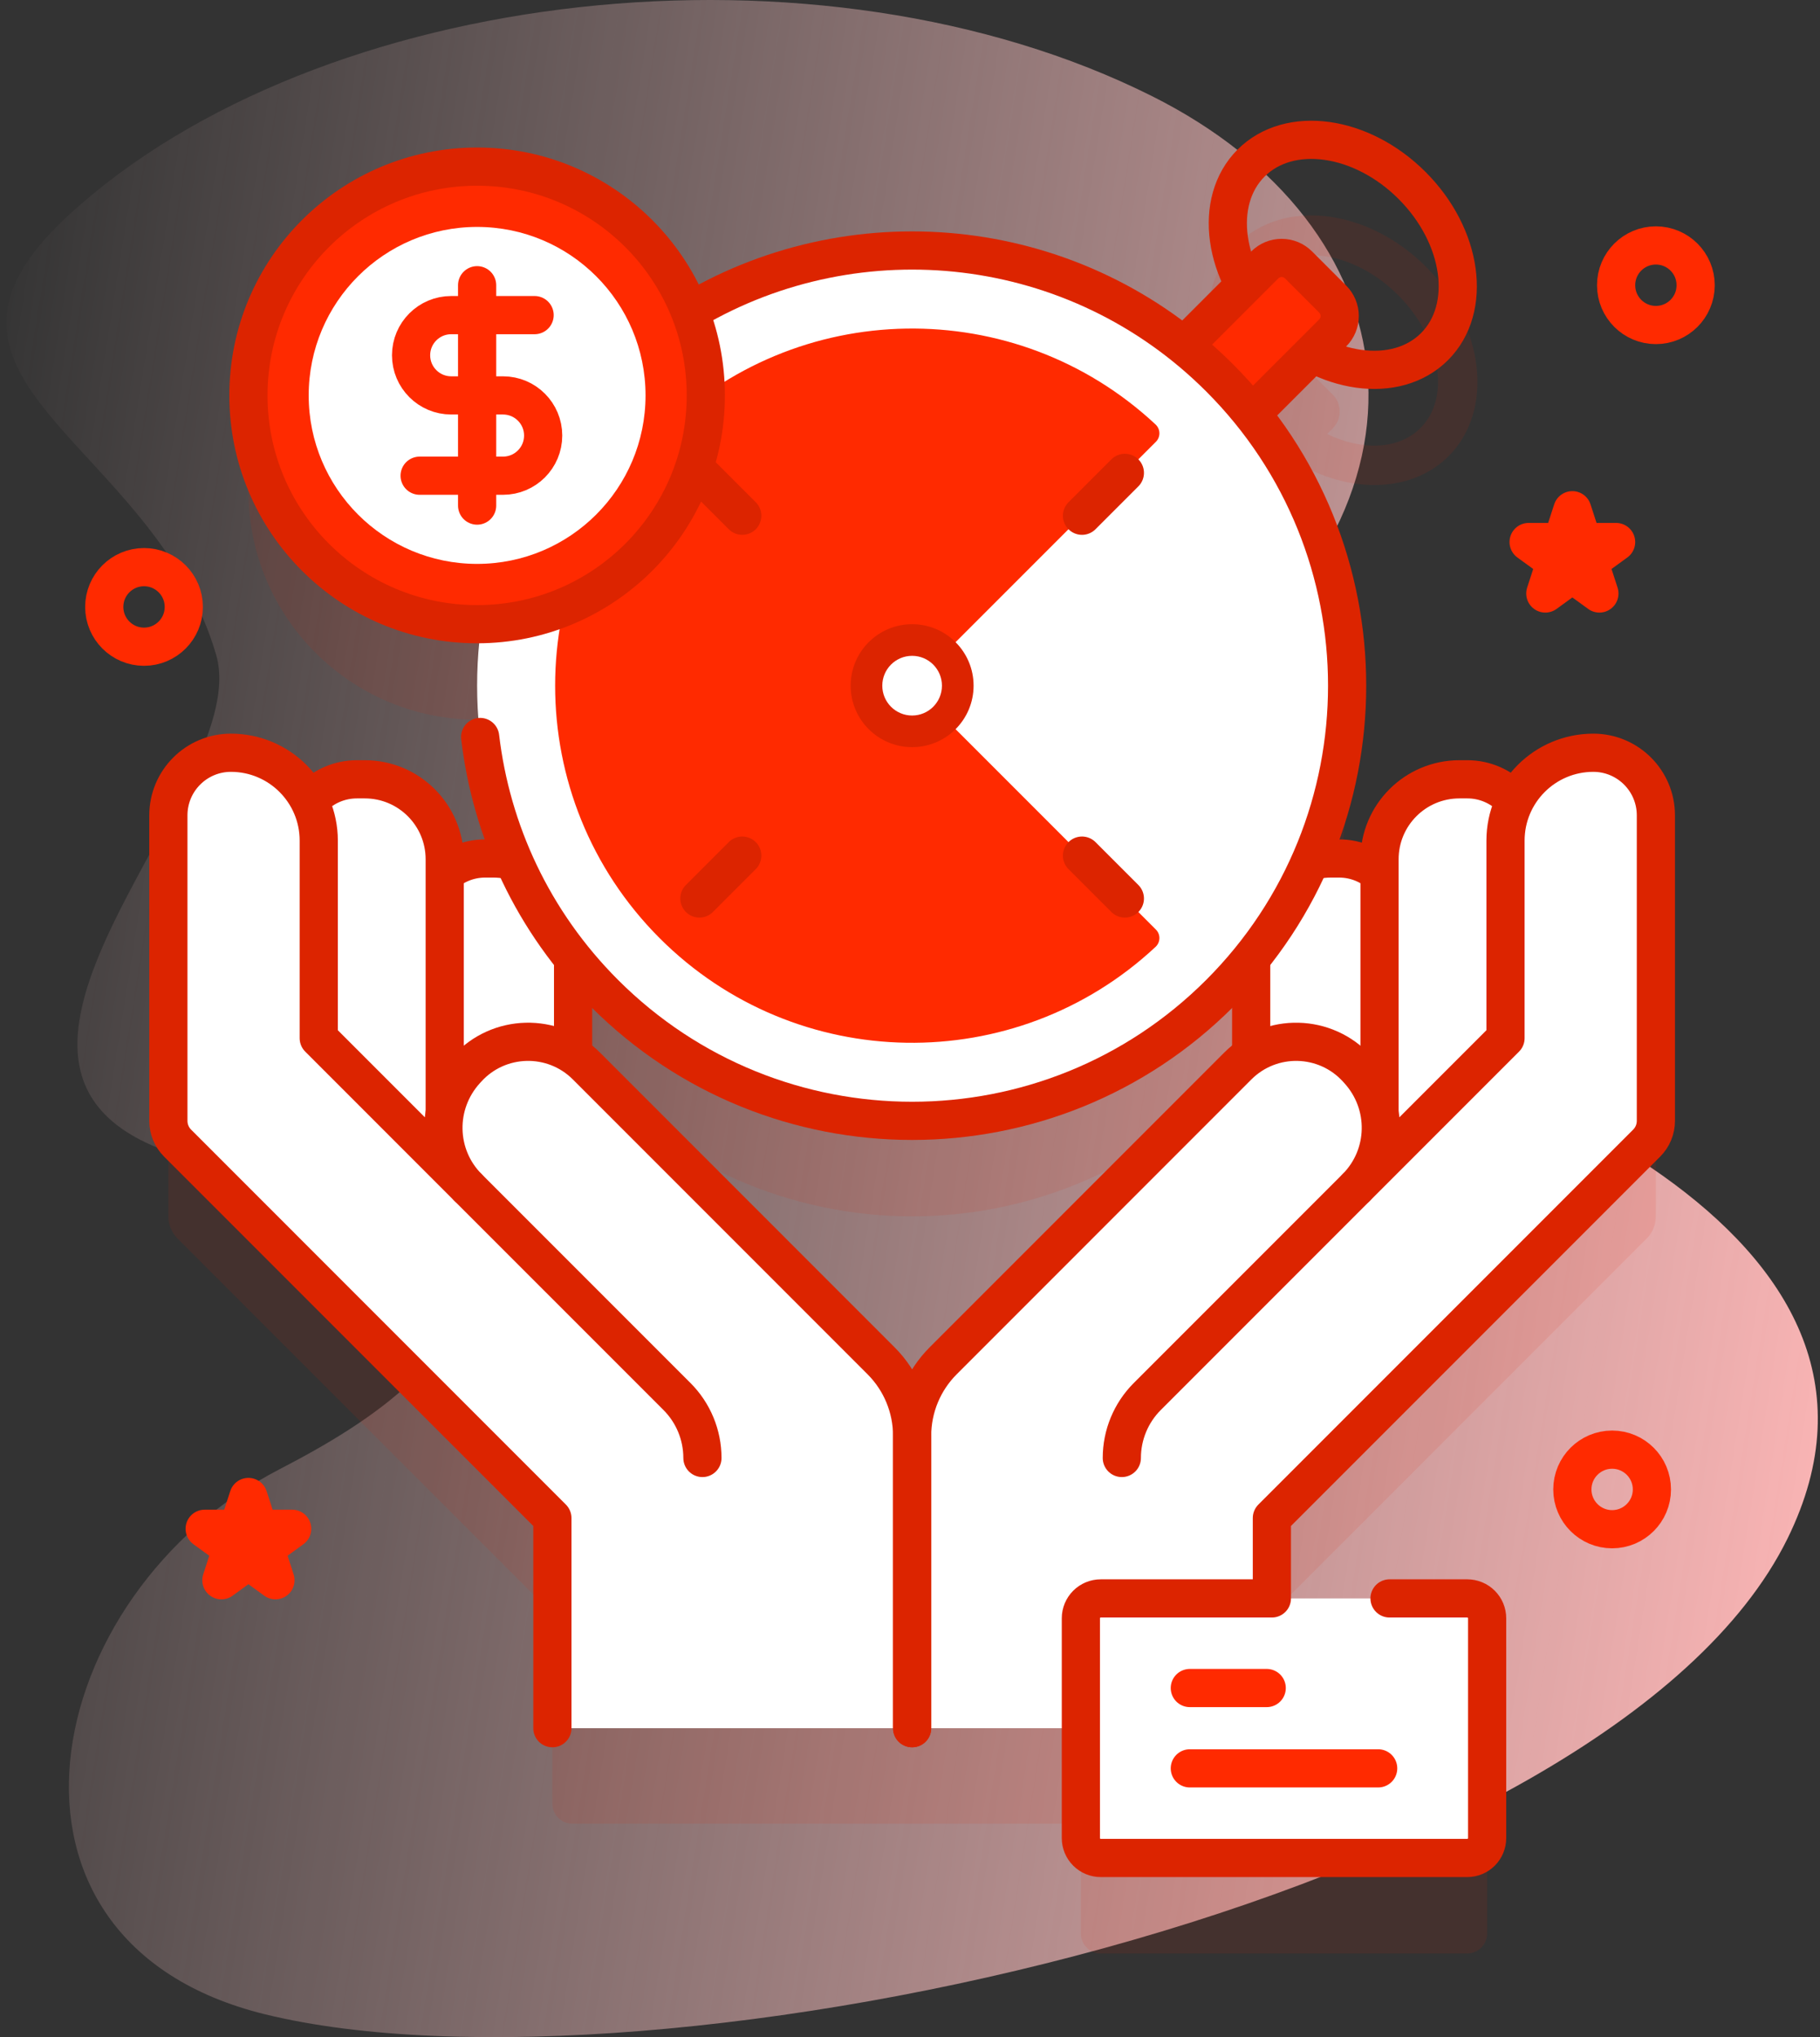 <svg width="143" height="160" viewBox="0 0 143 160" fill="none" xmlns="http://www.w3.org/2000/svg">
<rect x="0" y="0" width="143" height="160" fill="#333333" stroke="none"/>
<path d="M5.413 16.879C25.07 -1.143 64.456 -5.513 90.547 7.567C110.727 17.683 114.759 39.228 92.551 55.387C83.073 62.283 85.184 75.508 97.063 78.366C116.835 83.123 152.347 96.692 140.443 120.85C126.39 149.371 51.146 165.646 20.809 158.201C-2.468 152.488 2.889 125.247 21.978 115.388C29.137 111.69 37.931 106.097 36.541 98.158C35.429 91.81 24.017 92.767 17.678 91.61C-9.571 86.636 20.184 62.459 16.988 51.449C12.09 34.572 -8.873 29.975 5.413 16.879Z" fill="url(#paint0_linear_1301_165)"/>
<path opacity="0.1" d="M125.189 66.622C122.49 66.622 120.155 68.172 119.022 70.429C118.12 69.377 116.784 68.708 115.29 68.708H114.669C111.202 68.708 108.391 71.519 108.391 74.986V76.102C107.504 75.342 106.373 74.925 105.205 74.926H104.584C104.016 74.926 103.469 75.008 102.945 75.149C107.982 63.721 106.453 50.098 98.357 40.003L101.974 36.386C103.924 37.511 106.018 38.094 107.99 38.094C110.22 38.094 112.292 37.353 113.818 35.828C117.43 32.215 116.64 25.548 112.056 20.964C109.892 18.8 107.2 17.4 104.475 17.02C101.589 16.618 99.003 17.393 97.194 19.203C95.384 21.012 94.609 23.598 95.011 26.484C95.229 28.049 95.786 29.603 96.629 31.053L93.018 34.664C81.817 25.681 66.276 24.787 54.206 31.971C51.578 25.306 45.086 20.587 37.488 20.587C27.564 20.587 19.519 28.632 19.519 38.556C19.519 48.48 27.564 56.525 37.488 56.525C37.603 56.525 37.717 56.518 37.831 56.516C36.94 62.788 37.791 69.259 40.387 75.148C39.853 75.002 39.303 74.927 38.749 74.925H38.129C36.912 74.925 35.8 75.37 34.942 76.102V74.986C34.942 71.519 32.131 68.708 28.664 68.708H28.043C26.549 68.708 25.213 69.377 24.312 70.429C23.178 68.172 20.843 66.622 18.145 66.622C15.43 66.622 13.229 68.823 13.229 71.538V95.533C13.229 96.19 13.489 96.819 13.954 97.283L43.401 126.731V141.672C43.401 142.087 43.566 142.484 43.859 142.777C44.152 143.07 44.549 143.235 44.964 143.235H84.925V151.865C84.925 152.28 85.09 152.677 85.383 152.97C85.676 153.263 86.073 153.428 86.488 153.428H115.284C115.698 153.428 116.095 153.263 116.388 152.97C116.681 152.677 116.846 152.28 116.846 151.865V134.604C116.846 134.19 116.681 133.792 116.388 133.499C116.095 133.206 115.698 133.042 115.284 133.042H99.932V126.731L129.38 97.283C129.61 97.053 129.792 96.781 129.916 96.48C130.041 96.18 130.105 95.858 130.105 95.533V71.538C130.105 68.823 127.904 66.622 125.189 66.622ZM99.403 21.413C100.301 20.515 101.564 20.043 103.026 20.043C103.356 20.043 103.696 20.067 104.044 20.116C106.1 20.402 108.16 21.488 109.846 23.174C113.211 26.539 114.002 31.224 111.608 33.618C109.895 35.33 107.009 35.412 104.273 34.087L104.714 33.646C105.065 33.294 105.263 32.817 105.263 32.32C105.263 31.823 105.065 31.346 104.714 30.994L102.027 28.307C101.675 27.956 101.198 27.758 100.701 27.758C100.204 27.758 99.727 27.956 99.375 28.307L98.936 28.746C98.515 27.869 98.233 26.961 98.106 26.054C97.843 24.16 98.303 22.512 99.403 21.413ZM98.306 90.372C97.929 90.618 97.579 90.902 97.261 91.221L74.107 114.377C72.544 115.94 71.666 118.06 71.666 120.271C71.666 118.06 70.788 115.94 69.225 114.377L46.072 91.221C45.754 90.902 45.404 90.618 45.027 90.372V82.769C45.801 83.73 46.626 84.649 47.498 85.522C60.846 98.87 82.487 98.87 95.834 85.522C96.719 84.638 97.538 83.713 98.305 82.76V90.372H98.306Z" fill="#DC2400"/>
<path d="M110.121 97.214V72.341C110.121 69.626 107.92 67.425 105.204 67.425H104.583C101.116 67.425 98.306 70.236 98.306 73.703V97.213H110.121V97.214Z" fill="white"/>
<path d="M110.121 97.214V72.341C110.121 69.626 107.92 67.425 105.204 67.425H104.583C101.116 67.425 98.306 70.236 98.306 73.703V97.213H110.121V97.214Z" stroke="#DC2400" stroke-width="3" stroke-miterlimit="10" stroke-linecap="round" stroke-linejoin="round"/>
<path d="M120.207 90.996V66.124C120.207 63.409 118.006 61.208 115.29 61.208H114.669C111.202 61.208 108.392 64.018 108.392 67.486V90.996H120.207V90.996Z" fill="white"/>
<path d="M120.207 90.996V66.124C120.207 63.409 118.006 61.208 115.29 61.208H114.669C111.202 61.208 108.392 64.018 108.392 67.486V90.996H120.207V90.996Z" stroke="#DC2400" stroke-width="3" stroke-miterlimit="10" stroke-linecap="round" stroke-linejoin="round"/>
<path d="M125.188 59.122C121.378 59.122 118.29 62.211 118.29 66.021V81.537L106.574 93.253C109.059 90.738 109.146 86.718 106.746 84.072L106.634 83.948C104.148 81.209 99.876 81.105 97.261 83.721L74.107 106.877C72.545 108.44 71.667 110.56 71.666 112.771V135.735H99.932V119.231L129.38 89.783C129.609 89.553 129.792 89.281 129.916 88.98C130.041 88.68 130.105 88.358 130.105 88.033V64.038C130.105 61.323 127.904 59.122 125.188 59.122Z" fill="white"/>
<path d="M106.574 93.253L90.142 109.685C88.862 110.965 88.143 112.701 88.143 114.511" stroke="#DC2400" stroke-width="3" stroke-miterlimit="10" stroke-linecap="round" stroke-linejoin="round"/>
<path d="M33.213 97.214V72.341C33.213 69.626 35.414 67.425 38.129 67.425H38.75C42.217 67.425 45.028 70.236 45.028 73.703V97.213H33.213V97.214Z" fill="white"/>
<path d="M33.213 97.214V72.341C33.213 69.626 35.414 67.425 38.129 67.425H38.75C42.217 67.425 45.028 70.236 45.028 73.703V97.213H33.213V97.214Z" stroke="#DC2400" stroke-width="3" stroke-miterlimit="10" stroke-linecap="round" stroke-linejoin="round"/>
<path d="M23.127 90.996V66.124C23.127 63.409 25.328 61.208 28.043 61.208H28.664C32.131 61.208 34.942 64.018 34.942 67.486V90.996H23.127V90.996Z" fill="white"/>
<path d="M23.127 90.996V66.124C23.127 63.409 25.328 61.208 28.043 61.208H28.664C32.131 61.208 34.942 64.018 34.942 67.486V90.996H23.127V90.996Z" stroke="#DC2400" stroke-width="3" stroke-miterlimit="10" stroke-linecap="round" stroke-linejoin="round"/>
<path d="M13.229 64.038V88.033C13.229 88.69 13.489 89.319 13.954 89.783L43.401 119.231V135.735H71.667V112.771C71.667 110.56 70.789 108.44 69.226 106.877L46.072 83.721C43.457 81.105 39.185 81.208 36.7 83.948L36.588 84.072C34.187 86.718 34.275 90.738 36.759 93.253L25.044 81.537V66.021C25.044 62.211 21.955 59.122 18.145 59.122C15.43 59.122 13.229 61.323 13.229 64.038Z" fill="white"/>
<path d="M71.667 135.735V112.771C71.667 110.56 70.789 108.44 69.226 106.877L46.072 83.721C43.457 81.105 39.185 81.208 36.7 83.948L36.588 84.072C34.187 86.718 34.275 90.738 36.759 93.253L25.044 81.537V66.021C25.044 62.211 21.955 59.122 18.145 59.122C15.43 59.122 13.229 61.323 13.229 64.038V88.033C13.229 88.69 13.489 89.319 13.954 89.783L43.401 119.231V135.735" stroke="#DC2400" stroke-width="3" stroke-miterlimit="10" stroke-linecap="round" stroke-linejoin="round"/>
<path d="M36.759 93.253L53.192 109.685C54.472 110.965 55.191 112.701 55.191 114.511" stroke="#DC2400" stroke-width="3" stroke-miterlimit="10" stroke-linecap="round" stroke-linejoin="round"/>
<path d="M112.713 27.223C115.72 24.215 114.931 18.55 110.951 14.57C106.97 10.589 101.305 9.801 98.298 12.808C95.29 15.816 96.079 21.481 100.06 25.461C104.04 29.442 109.705 30.23 112.713 27.223Z" stroke="#DC2400" stroke-width="3" stroke-miterlimit="10" stroke-linecap="round" stroke-linejoin="round"/>
<path d="M96.323 34.536L90.984 29.198L99.375 20.807C99.727 20.455 100.204 20.258 100.701 20.258C101.198 20.258 101.675 20.455 102.027 20.807L104.714 23.494C105.066 23.846 105.263 24.323 105.263 24.82C105.263 25.317 105.066 25.794 104.714 26.146L96.323 34.536Z" fill="#FF2A00"/>
<path d="M96.323 34.536L90.984 29.198L99.375 20.807C99.727 20.455 100.204 20.258 100.701 20.258C101.198 20.258 101.675 20.455 102.027 20.807L104.714 23.494C105.066 23.846 105.263 24.323 105.263 24.82C105.263 25.317 105.066 25.794 104.714 26.146L96.323 34.536Z" stroke="#DC2400" stroke-width="3" stroke-miterlimit="10" stroke-linecap="round" stroke-linejoin="round"/>
<path d="M71.667 88.033C90.543 88.033 105.846 72.731 105.846 53.854C105.846 34.977 90.543 19.675 71.667 19.675C52.79 19.675 37.488 34.977 37.488 53.854C37.488 72.731 52.79 88.033 71.667 88.033Z" fill="white"/>
<path d="M37.726 57.884C38.595 65.244 41.852 72.375 47.499 78.022C60.846 91.37 82.487 91.37 95.835 78.022C109.183 64.674 109.183 43.033 95.835 29.686C84.601 18.451 67.491 16.672 54.397 24.349" stroke="#DC2400" stroke-width="3" stroke-miterlimit="10" stroke-linecap="round" stroke-linejoin="round"/>
<path d="M71.664 53.853L90.823 73.013C91.2 73.39 91.184 74.004 90.794 74.368C79.797 84.636 62.554 84.409 51.833 73.688C40.879 62.735 40.879 44.976 51.833 34.019C62.554 23.298 79.797 23.071 90.794 33.339C91.184 33.704 91.2 34.318 90.823 34.695L71.664 53.853Z" fill="#FF2A00"/>
<path d="M88.382 37.139L85.014 40.507M58.32 67.201L54.952 70.569M88.382 70.569L85.014 67.201M58.32 40.507L54.952 37.139" stroke="#DC2400" stroke-width="3" stroke-miterlimit="10" stroke-linecap="round" stroke-linejoin="round"/>
<path d="M71.667 58.683C74.334 58.683 76.496 56.521 76.496 53.854C76.496 51.187 74.334 49.025 71.667 49.025C69 49.025 66.838 51.187 66.838 53.854C66.838 56.521 69 58.683 71.667 58.683Z" fill="#DC2400"/>
<path d="M71.666 56.198C72.961 56.198 74.01 55.148 74.01 53.854C74.01 52.56 72.961 51.51 71.666 51.51C70.372 51.51 69.323 52.56 69.323 53.854C69.323 55.148 70.372 56.198 71.666 56.198Z" fill="white"/>
<path d="M37.488 49.025C47.412 49.025 55.456 40.98 55.456 31.056C55.456 21.132 47.412 13.087 37.488 13.087C27.564 13.087 19.519 21.132 19.519 31.056C19.519 40.98 27.564 49.025 37.488 49.025Z" fill="#FF2A00"/>
<path d="M37.488 49.025C47.412 49.025 55.456 40.98 55.456 31.056C55.456 21.132 47.412 13.087 37.488 13.087C27.564 13.087 19.519 21.132 19.519 31.056C19.519 40.98 27.564 49.025 37.488 49.025Z" stroke="#DC2400" stroke-width="3" stroke-miterlimit="10" stroke-linecap="round" stroke-linejoin="round"/>
<path d="M37.487 44.289C30.179 44.289 24.254 38.364 24.254 31.056C24.254 23.747 30.179 17.823 37.487 17.823C44.796 17.823 50.721 23.747 50.721 31.056C50.721 38.364 44.796 44.289 37.487 44.289Z" fill="white"/>
<path d="M32.971 37.362H39.524C41.265 37.362 42.677 35.951 42.677 34.209C42.677 32.468 41.266 31.056 39.524 31.056H35.452C33.711 31.056 32.299 29.644 32.299 27.903C32.299 26.162 33.71 24.75 35.452 24.75H42.005M37.488 22.402V39.71" stroke="#FF2A00" stroke-width="3" stroke-miterlimit="10" stroke-linecap="round" stroke-linejoin="round"/>
<path d="M86.488 145.928H115.284C115.698 145.928 116.096 145.763 116.389 145.47C116.682 145.177 116.846 144.78 116.846 144.365V127.104C116.846 126.69 116.682 126.292 116.389 125.999C116.096 125.706 115.698 125.542 115.284 125.542H86.488C86.073 125.542 85.676 125.706 85.383 125.999C85.09 126.292 84.925 126.69 84.925 127.104V144.365C84.925 144.78 85.09 145.177 85.383 145.47C85.676 145.763 86.073 145.928 86.488 145.928Z" fill="white"/>
<path d="M109.178 125.542H115.284C115.698 125.542 116.096 125.706 116.389 125.999C116.682 126.292 116.846 126.69 116.846 127.104V144.365C116.846 144.78 116.682 145.177 116.389 145.47C116.096 145.763 115.698 145.928 115.284 145.928H86.488C86.073 145.928 85.676 145.763 85.383 145.47C85.09 145.177 84.925 144.78 84.925 144.365V127.104C84.925 126.69 85.09 126.292 85.383 125.999C85.676 125.706 86.073 125.542 86.488 125.542H99.933V119.231L129.38 89.783C129.61 89.553 129.792 89.281 129.917 88.98C130.041 88.68 130.105 88.358 130.105 88.033V64.038C130.105 61.323 127.904 59.122 125.189 59.122C121.379 59.122 118.29 62.211 118.29 66.021V81.537L106.574 93.253C109.059 90.738 109.147 86.718 106.746 84.072L106.634 83.948C104.149 81.209 99.877 81.105 97.261 83.721L74.108 106.877C72.545 108.44 71.667 110.56 71.667 112.771V135.735" stroke="#DC2400" stroke-width="3" stroke-miterlimit="10" stroke-linecap="round" stroke-linejoin="round"/>
<path d="M99.527 132.58H93.486M108.285 138.889H93.486" stroke="#FF2A00" stroke-width="3" stroke-miterlimit="10" stroke-linecap="round" stroke-linejoin="round"/>
<path d="M130.105 25.527C131.831 25.527 133.23 24.128 133.23 22.402C133.23 20.676 131.831 19.277 130.105 19.277C128.379 19.277 126.98 20.676 126.98 22.402C126.98 24.128 128.379 25.527 130.105 25.527Z" stroke="#FF2A00" stroke-width="3" stroke-miterlimit="10" stroke-linecap="round" stroke-linejoin="round"/>
<path d="M126.667 120.107C128.393 120.107 129.792 118.708 129.792 116.982C129.792 115.256 128.393 113.857 126.667 113.857C124.942 113.857 123.542 115.256 123.542 116.982C123.542 118.708 124.942 120.107 126.667 120.107Z" stroke="#FF2A00" stroke-width="3" stroke-miterlimit="10" stroke-linecap="round" stroke-linejoin="round"/>
<path d="M11.316 50.794C13.042 50.794 14.441 49.395 14.441 47.669C14.441 45.943 13.042 44.544 11.316 44.544C9.591 44.544 8.191 45.943 8.191 47.669C8.191 49.395 9.591 50.794 11.316 50.794Z" stroke="#FF2A00" stroke-width="3" stroke-miterlimit="10" stroke-linecap="round" stroke-linejoin="round"/>
<path d="M19.519 117.575L20.331 120.072H22.956L20.832 121.616L21.643 124.114L19.519 122.57L17.395 124.114L18.206 121.616L16.081 120.072H18.707L19.519 117.575ZM123.542 40.074L124.354 42.572H126.98L124.856 44.115L125.667 46.613L123.542 45.069L121.418 46.613L122.23 44.115L120.105 42.572H122.731L123.542 40.074Z" stroke="#FF2A00" stroke-width="3" stroke-miterlimit="10" stroke-linecap="round" stroke-linejoin="round"/>
<defs>
<linearGradient id="paint0_linear_1301_165" x1="-6.528" y1="53.847" x2="153.709" y2="79.334" gradientUnits="userSpaceOnUse">
<stop stop-color="#FFD2D2" stop-opacity="0"/>
<stop offset="1" stop-color="#FFB7B7"/>
</linearGradient>
</defs>
</svg>
